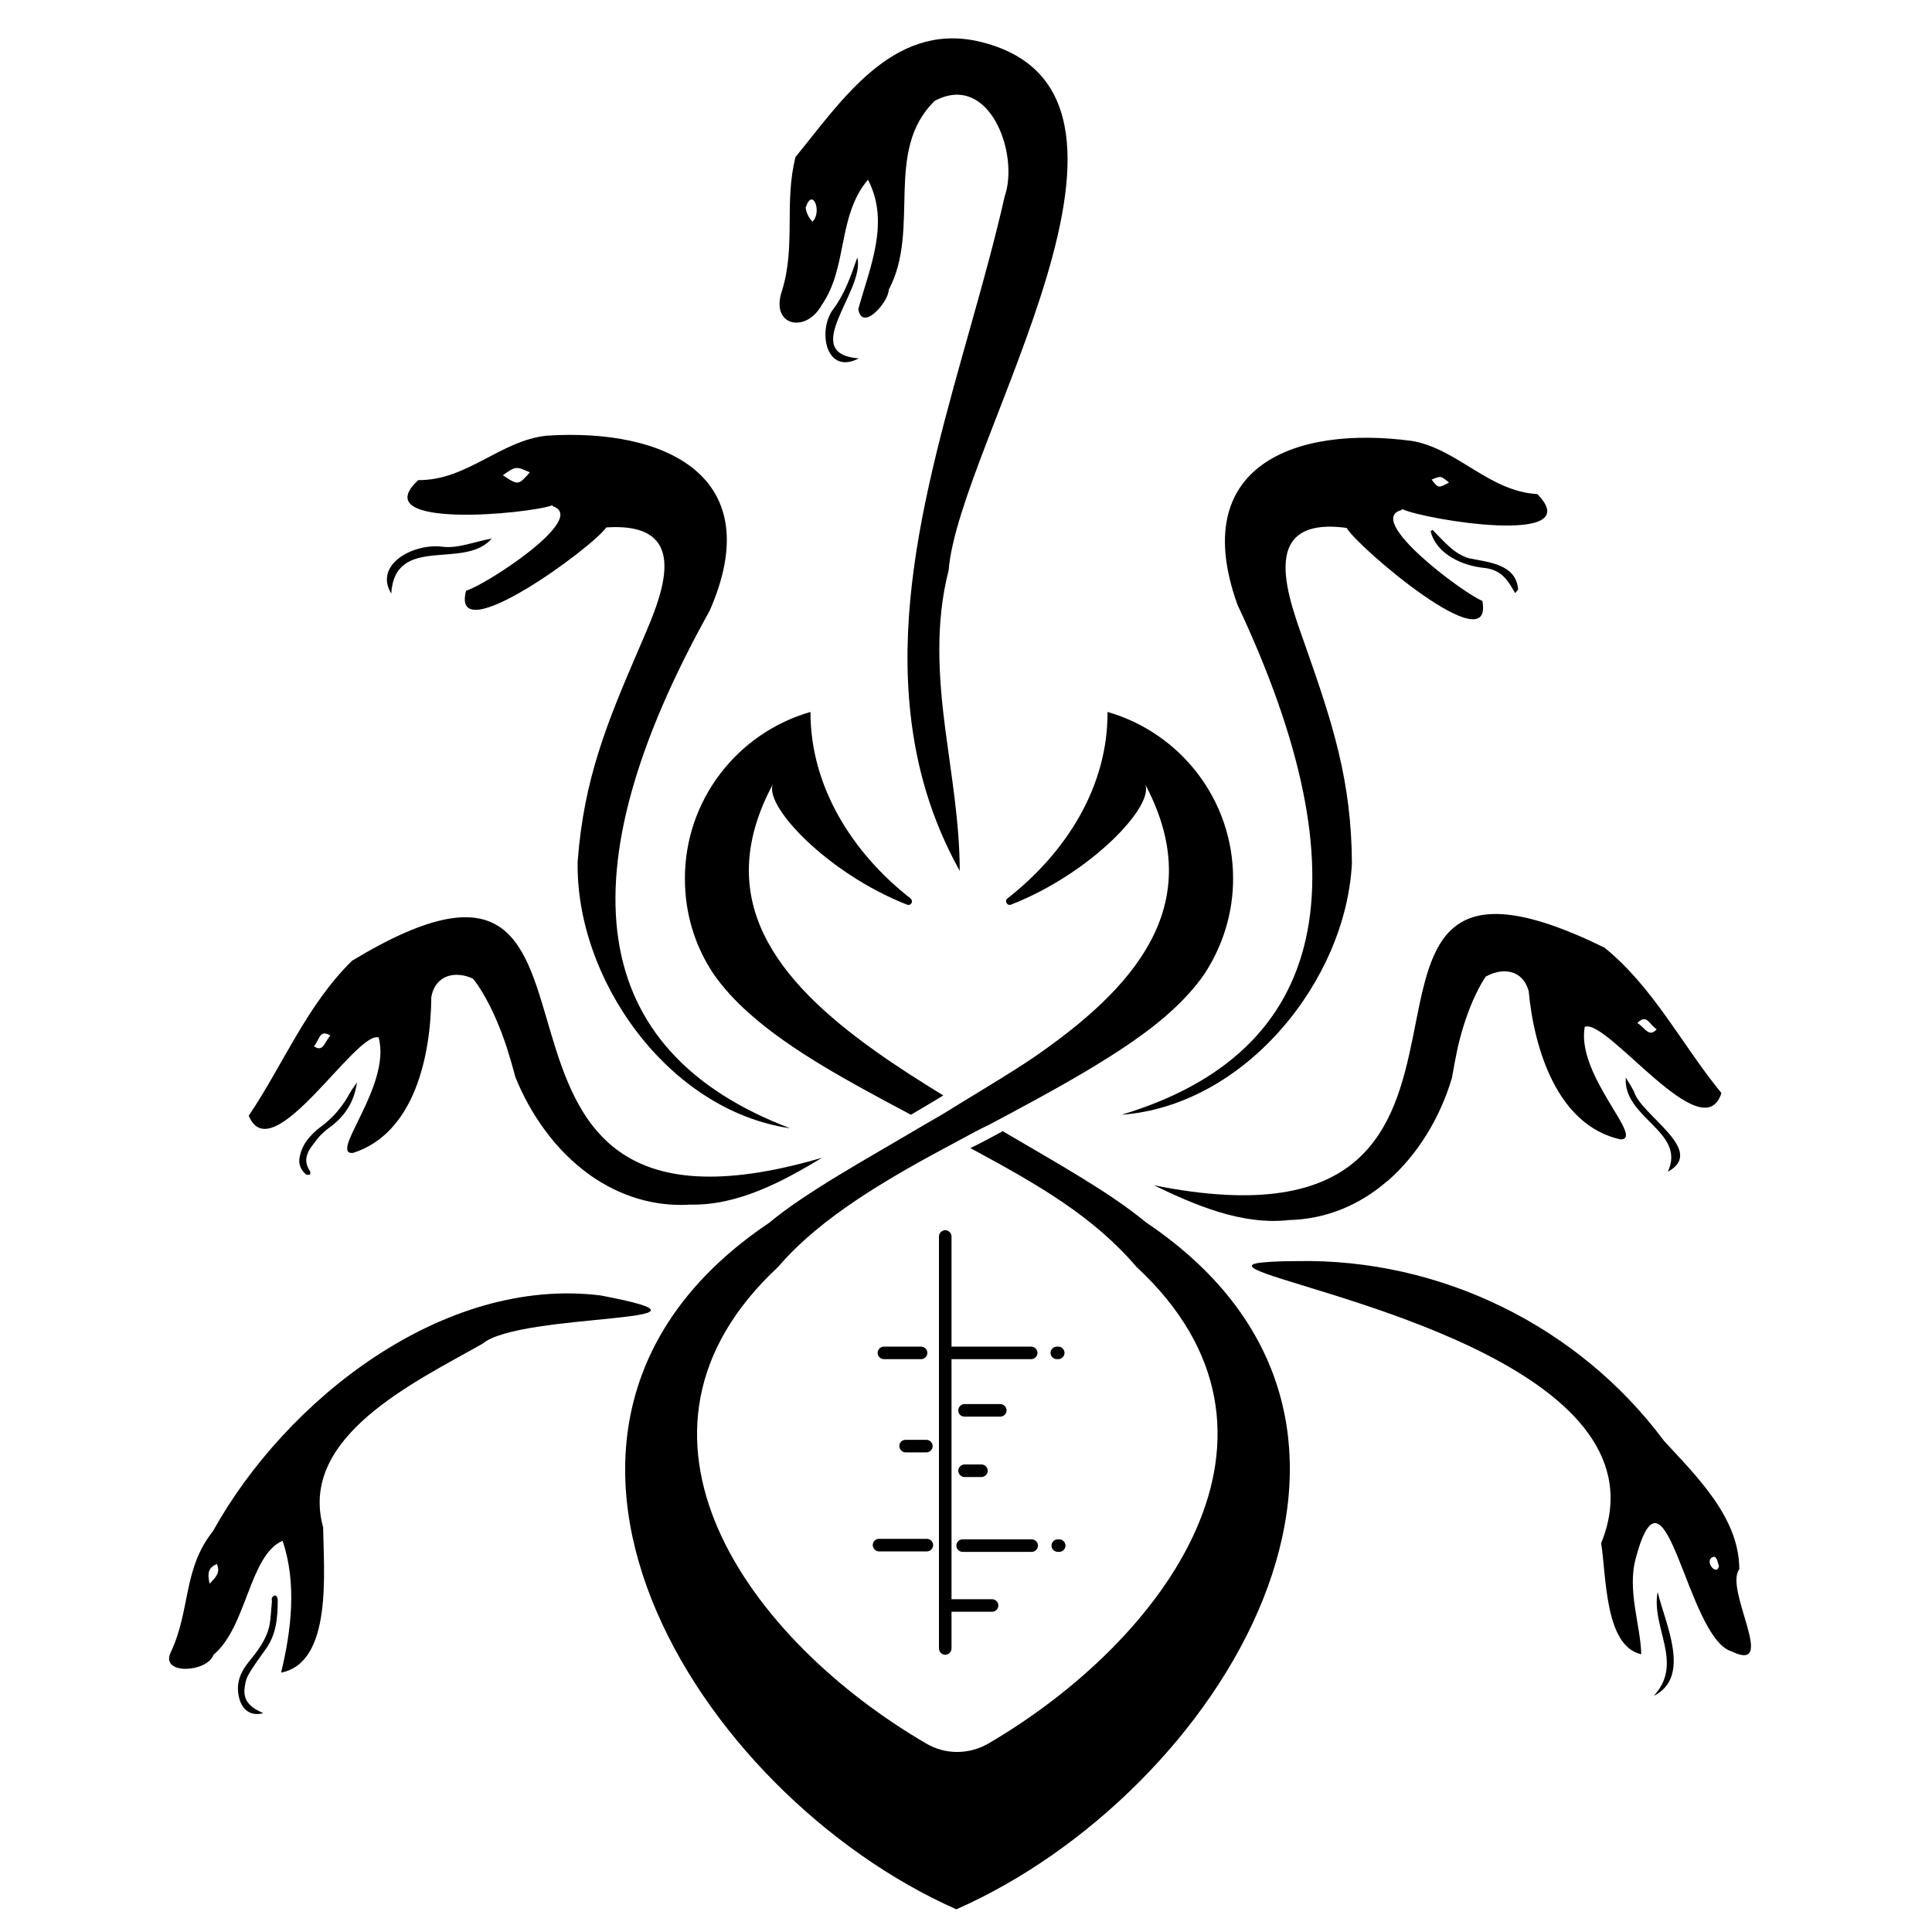 <svg xmlns="http://www.w3.org/2000/svg" version="1.1" xmlns:xlink="http://www.w3.org/1999/xlink" xmlns:svgjs="http://svgjs.com/svgjs" width="400" height="400"><svg version="1.1" id="SvgjsSvg1000" xmlns="http://www.w3.org/2000/svg" xmlns:xlink="http://www.w3.org/1999/xlink" x="0px" y="0px" viewBox="0 0 400 400" style="enable-background:new 0 0 400 400;" xml:space="preserve">
<style type="text/css">
	.st0{fill:none;}
</style>
<g>
	<path class="st0" d="M343,213.1c-1.5-1-2-3.3-4-1.3C340.6,212.8,341.4,214.9,343,213.1z"></path>
	<path class="st0" d="M68.4,214.4c-2.4-1.4-2.2,0.9-3.4,2.2C66.9,218,67.2,215.7,68.4,214.4z"></path>
	<path class="st0" d="M166.8,43c0.2,1.2,0.7,2.1,1.4,2.9C170.3,43.9,168.2,38.6,166.8,43z"></path>
	<path class="st0" d="M43.4,327.9c1.5-1.6,2.2-2.3,1.5-4.1C43.1,324.6,43,325.7,43.4,327.9z"></path>
	<path class="st0" d="M109.7,97.8c-2.9-1.3-2.9-1.3-5.6,0.6C107.3,100.5,107.3,100.5,109.7,97.8z"></path>
	<path class="st0" d="M300,99.9c-1.7-1.3-1.7-1.3-3.6-0.6C297.8,101.1,297.8,101.1,300,99.9z"></path>
	<path class="st0" d="M354.9,322.3c-2.4,0.5,0.5,4.3,1,1.9C355.6,323.6,355.6,322.5,354.9,322.3z"></path>
	<path d="M170.1,63.2c5.5-7.9,3.2-18.4,9.6-26c4.6,8.8,0.4,18.1-2,26.8c0.8,4.8,6.3-1.5,6.3-4c6.7-12.6-1.1-28.7,9.5-39.1
		c11.3-6.1,17.6,10.9,14.5,19.8c-7.8,34.5-23.4,71.6-19.5,107c1.2,11.1,4.3,22,10.2,32.6c0-9.7-1.7-19.5-3-29.4
		c-1.4-10.9-2.1-21.9,0.7-32.8c2.1-26.6,50.3-99.7,5.9-109.6c-17.7-3.8-28.3,12.7-37.6,24c-2.4,9.5,0.1,18.4-2.8,27.7
		C159.4,67.5,166.8,69.1,170.1,63.2z M168.2,45.9c-0.7-0.8-1.2-1.6-1.4-2.9C168.2,38.6,170.3,43.9,168.2,45.9z"></path>
	<path d="M114.4,104.6c0,0.1,0,0.1,0,0.2c7.6,2.4-13.8,16.3-17.9,17.5c-3.4,12.8,26.5-9.2,29-13.1c19.3-1.3,10.6,16.1,6.7,25.3
		c-6.6,15.3-11.3,26.8-12.6,43.8c-0.5,24.3,18.6,51.6,44,55.3c-42.2-16-47.1-52.6-16.7-107.1c12.3-27.9-9.1-37.9-33.7-36.3
		c-9.6,1-16.5,9.3-26.6,9.2C75.4,109.7,109.7,106.4,114.4,104.6z M109.7,97.8c-2.4,2.7-2.4,2.7-5.6,0.6
		C106.8,96.5,106.8,96.5,109.7,97.8z"></path>
	<path d="M360.1,324.9c0-10.7-8.8-19.2-15.6-26.6c-17.6-23.7-46.3-37.8-76-37.2c-4.1,0-6.7,0.2-8.1,0.4h0c-2.2,0.4-1.3,1.1,1.7,2.2
		c15.2,5.5,83.7,20.7,69.4,55.8c1.1,6.8,0.7,21.3,8.3,23c-0.1-5.9-3-13.3-1.1-20c6.2-23,10.5,16.6,19.8,19.4
		C368.2,346.6,356.9,329,360.1,324.9z M354.9,322.3c0.7,0.2,0.7,1.3,1,1.9C355.4,326.6,352.5,322.8,354.9,322.3z"></path>
	<path d="M124.3,268.2c-32.6-4-65.1,21.6-80.2,48.8c-6.3,7.9-4.6,16.4-8.8,25.2c-2.1,4.6,7.6,4.1,8.9,0.4
		c6.9-5.7,7.4-20.6,14.3-23.6c3,8.8,1.8,18.6-0.3,27.3c10.7-2.1,8.8-21,8.7-30.1c-5.2-18.8,19.1-30.1,33-38
		C107.7,271.6,155.5,274.1,124.3,268.2z M43.4,327.9c-0.5-2.2-0.3-3.3,1.5-4.1C45.6,325.6,44.9,326.3,43.4,327.9z"></path>
	<path d="M56.9,330.3c-0.2,0.1-0.5,0.3-0.6,0.5c-0.1,0.2,0,0.5,0,0.8c-0.2,1.8-0.2,3.6-0.6,5.3c-0.7,2.8-2.5,5.1-4.3,7.3
		c-1.6,2-2.5,4.2-2,6.8c0.4,2.4,2,4.5,5.1,3.7c-0.4-0.2-0.8-0.4-1.2-0.6c-1.7-0.9-2.8-2.2-2.7-4.2c0.1-1.1,0.3-2.2,0.8-3.1
		c1-1.8,2.3-3.5,3.5-5.2c2.3-3.1,2.6-6.6,2.6-10.3c0-0.3-0.1-0.5-0.2-0.8C57.3,330.5,57,330.3,56.9,330.3z"></path>
	<path d="M177.5,53.3c-1.4,4-2.6,7.6-5.2,11c-3,4.5-1.2,13.4,5.5,9.9C165.2,73.2,179.2,60.2,177.5,53.3z"></path>
	<path d="M313.7,122.8c0.2-0.3,0.7-0.7,0.6-0.9c-0.5-5.1-6.1-5.5-10.1-6.3c-3.2-0.9-5.3-3.6-7.6-5.9c-0.1,0.1-0.3,0.2-0.4,0.3
		c1.2,4.8,6.7,7.2,11.3,7.6C310.9,118.1,312.1,120,313.7,122.8z"></path>
	<path d="M101.8,111.5c-3.4,0.6-7,2.1-10.2,1.7c-5.7-0.8-14.3,3.5-10.6,9.7C81.8,110.5,96.2,118.1,101.8,111.5z"></path>
	<path d="M342.4,351.1c7.9-3.9,2.3-15.1,0.8-21.5C341.8,337,348.7,344.3,342.4,351.1z"></path>
	<path d="M190.7,278.8H183c-0.7,0-1.3,0.6-1.3,1.3c0,0.7,0.6,1.3,1.3,1.3h7.7c0.7,0,1.3-0.6,1.3-1.3
		C192,279.4,191.4,278.8,190.7,278.8z"></path>
	<path d="M199.7,293.3h7.4c0.7,0,1.3-0.6,1.3-1.3c0-0.7-0.6-1.3-1.3-1.3h-7.4c-0.7,0-1.3,0.6-1.3,1.3
		C198.4,292.8,199,293.3,199.7,293.3z"></path>
	<path d="M186.2,299.4c0,0.7,0.6,1.3,1.3,1.3h4.3c0.7,0,1.3-0.6,1.3-1.3c0-0.7-0.6-1.3-1.3-1.3h-4.3
		C186.7,298.1,186.2,298.7,186.2,299.4z"></path>
	<path d="M199.7,305.8h3.5c0.7,0,1.3-0.6,1.3-1.3c0-0.7-0.6-1.3-1.3-1.3h-3.5c-0.7,0-1.3,0.6-1.3,1.3
		C198.4,305.2,199,305.8,199.7,305.8z"></path>
	<path d="M180.7,319.9c0,0.7,0.6,1.3,1.3,1.3h9.9c0.7,0,1.3-0.6,1.3-1.3c0-0.7-0.6-1.3-1.3-1.3H182
		C181.2,318.6,180.7,319.2,180.7,319.9z"></path>
	<path d="M198,320c0,0.7,0.6,1.3,1.3,1.3h14.3c0.7,0,1.3-0.6,1.3-1.3c0-0.7-0.6-1.3-1.3-1.3h-14.3C198.6,318.7,198,319.3,198,320z"></path>
	<path d="M219,318.7c-0.7,0-1.3,0.6-1.3,1.3c0,0.7,0.6,1.3,1.3,1.3h0.3c0.7,0,1.3-0.6,1.3-1.3c0-0.7-0.6-1.3-1.3-1.3H219z"></path>
	<path d="M219.1,278.8h-0.3c-0.7,0-1.3,0.6-1.3,1.3c0,0.7,0.6,1.3,1.3,1.3h0.3c0.7,0,1.3-0.6,1.3-1.3
		C220.4,279.4,219.8,278.8,219.1,278.8z"></path>
	<path d="M213.5,278.8h-16.3c-0.1,0-0.1,0-0.2,0V256c0-0.7-0.6-1.3-1.3-1.3c-0.7,0-1.3,0.6-1.3,1.3v85.3c0,0.7,0.6,1.3,1.3,1.3
		c0.7,0,1.3-0.6,1.3-1.3v-7.6h8.4c0.7,0,1.3-0.6,1.3-1.3c0-0.7-0.6-1.3-1.3-1.3h-8.4v-49.7c0.1,0,0.1,0,0.2,0h16.3
		c0.7,0,1.3-0.6,1.3-1.3C214.8,279.4,214.2,278.8,213.5,278.8z"></path>
	<path d="M237.3,253.1c-7.7-6.3-17.1-11.5-29.7-18.9c-2.2,1.2-4.4,2.4-6.7,3.5c14.3,7.7,25.5,14.2,34.4,24.6
		c37.3,34.6,5.9,77.3-30.7,98.7c-4,2.3-8.9,2.3-12.8,0c-36.6-21.3-68-64-30.7-98.7c8.9-10.4,22.8-18.4,37.1-26
		c2.2-1.2,4.4-2.4,6.7-3.5c12.8-6.8,28.5-15.2,37.2-23.1c2.8-2.5,5.3-5.2,7.3-8.1c3.7-5.7,5.9-12.4,5.9-19.7c0-16.4-11-30.2-26-34.5
		c0,0,0,0,0,0c0.1,15.6-8.7,29.2-20.7,38.6c-0.7,0.5-0.1,1.6,0.7,1.3c16.7-6.5,30.1-20.8,27.7-25.1c12.8,23.9-0.6,40.9-21.1,55.4
		c-4.4,3.2-12.8,8.2-17.7,11.2c-2.2,1.4-4.4,2.7-6.7,4c-12.5,7.4-24.6,14-32.3,20.4c-62.7,42.2-15,118.3,38.8,142.1
		C252.1,371.5,300.1,295.4,237.3,253.1z"></path>
	<path d="M147.7,201.6c2,2.9,4.5,5.6,7.3,8.1c8.7,7.8,20.8,14.3,33.6,21.1c2.2-1.3,4.4-2.6,6.7-4c-4.9-3-9.6-6-14.1-9.2
		c-20.5-14.6-34-31.5-21.1-55.4c-2.3,4.3,11.1,18.6,27.7,25.1c0.8,0.3,1.4-0.7,0.7-1.3c-11.9-9.3-20.7-23-20.7-38.5
		c0-0.1,0-0.1,0-0.1c-15,4.3-26,18.1-26,34.5C141.8,189.2,143.9,195.9,147.7,201.6z"></path>
	<path d="M232.2,230.8c25.6-1.9,46.5-27.8,47.7-52.1c-0.1-17.1-4-28.9-9.5-44.6c-3.3-9.5-10.8-27.4,8.4-24.8
		c2.3,4,30.6,28.1,28.1,15.1c-4-1.6-24.5-16.9-16.7-18.8c0-0.1,0-0.2,0.1-0.2c4.6,2.2,38.6,7.8,28-3.1c-10.1-0.6-16.4-9.3-25.9-11
		c-24.4-3.3-46.5,5.2-36.2,33.9C282.8,181.7,275.4,217.8,232.2,230.8z M300,99.9c-2.2,1.2-2.2,1.2-3.6-0.6
		C298.3,98.5,298.3,98.5,300,99.9z"></path>
	<path d="M78.4,214.8c2.7,10-10.5,24.4-5.3,23.9c12.8-4.1,16.1-20.3,16.2-32.3c0.9-4.7,5.1-5.4,8.6-3.8c0.8,0.9,4.1,5.4,7,14.2
		c0.6,1.9,1.2,3.9,1.8,6.2c3.2,7.9,8.4,15.2,15.2,20.1c0.1,0.1,0.3,0.2,0.4,0.3c5.9,4.1,12.9,6.5,20.7,6c9.8,0.2,19.1-4.8,27.2-9.7
		c-85.5,25.1-31.8-80.4-97.3-40.8c-9.4,9.2-14.2,21.4-21.4,32.1C56.3,242.6,73.7,213.3,78.4,214.8z M68.4,214.4
		c-1.2,1.3-1.5,3.6-3.4,2.2C66.2,215.3,66.1,213,68.4,214.4z"></path>
	<path d="M68.8,233c2.9-2.3,4.6-5.2,5.1-8.9c-0.6,0.9-1.3,1.8-1.8,2.8c-1.4,2.4-3.1,4.4-5.3,6.1c-0.8,0.6-1.6,1.2-2.3,2
		c-1.3,1.3-2.2,2.9-2.5,4.8c-0.2,1.3,0.3,2.4,1.3,3.3c0.2,0.2,0.6,0.1,0.9,0.1c0-0.2,0.1-0.6,0-0.7c-1.6-2.3-0.5-4.2,0.9-5.9
		C66.1,235.1,67.4,234,68.8,233z"></path>
	<path d="M338.3,226c-0.5-1-1.1-1.9-1.7-2.9c-0.6,8.4,12.6,11.2,8.7,19.5C353.4,238.2,339.8,231,338.3,226z"></path>
	<path d="M238.9,245.4c8.5,4.1,18.2,8.3,28,7.2c7.8-0.2,14.6-3.2,20-7.8c0.1-0.1,0.2-0.2,0.4-0.3c6.3-5.5,10.9-13.2,13.3-21.3
		c0.4-2.3,0.8-4.4,1.2-6.3c2.1-9,5.1-13.7,5.8-14.7c3.4-1.9,7.6-1.6,8.9,3c1.1,11.9,5.9,27.8,19,30.7c5.2,0-9.2-13.2-7.4-23.3
		c4.6-1.9,24.5,25.7,28.3,13.7c-8.2-10-14-21.8-24.2-30.1C263.4,162.5,326.3,262.9,238.9,245.4z M343,213.1c-1.6,1.8-2.4-0.3-4-1.3
		C341,209.8,341.4,212.1,343,213.1z"></path>
</g>
</svg><style>@media (prefers-color-scheme: light) { :root { filter: none; } }
@media (prefers-color-scheme: dark) { :root { filter: none; } }
</style></svg>